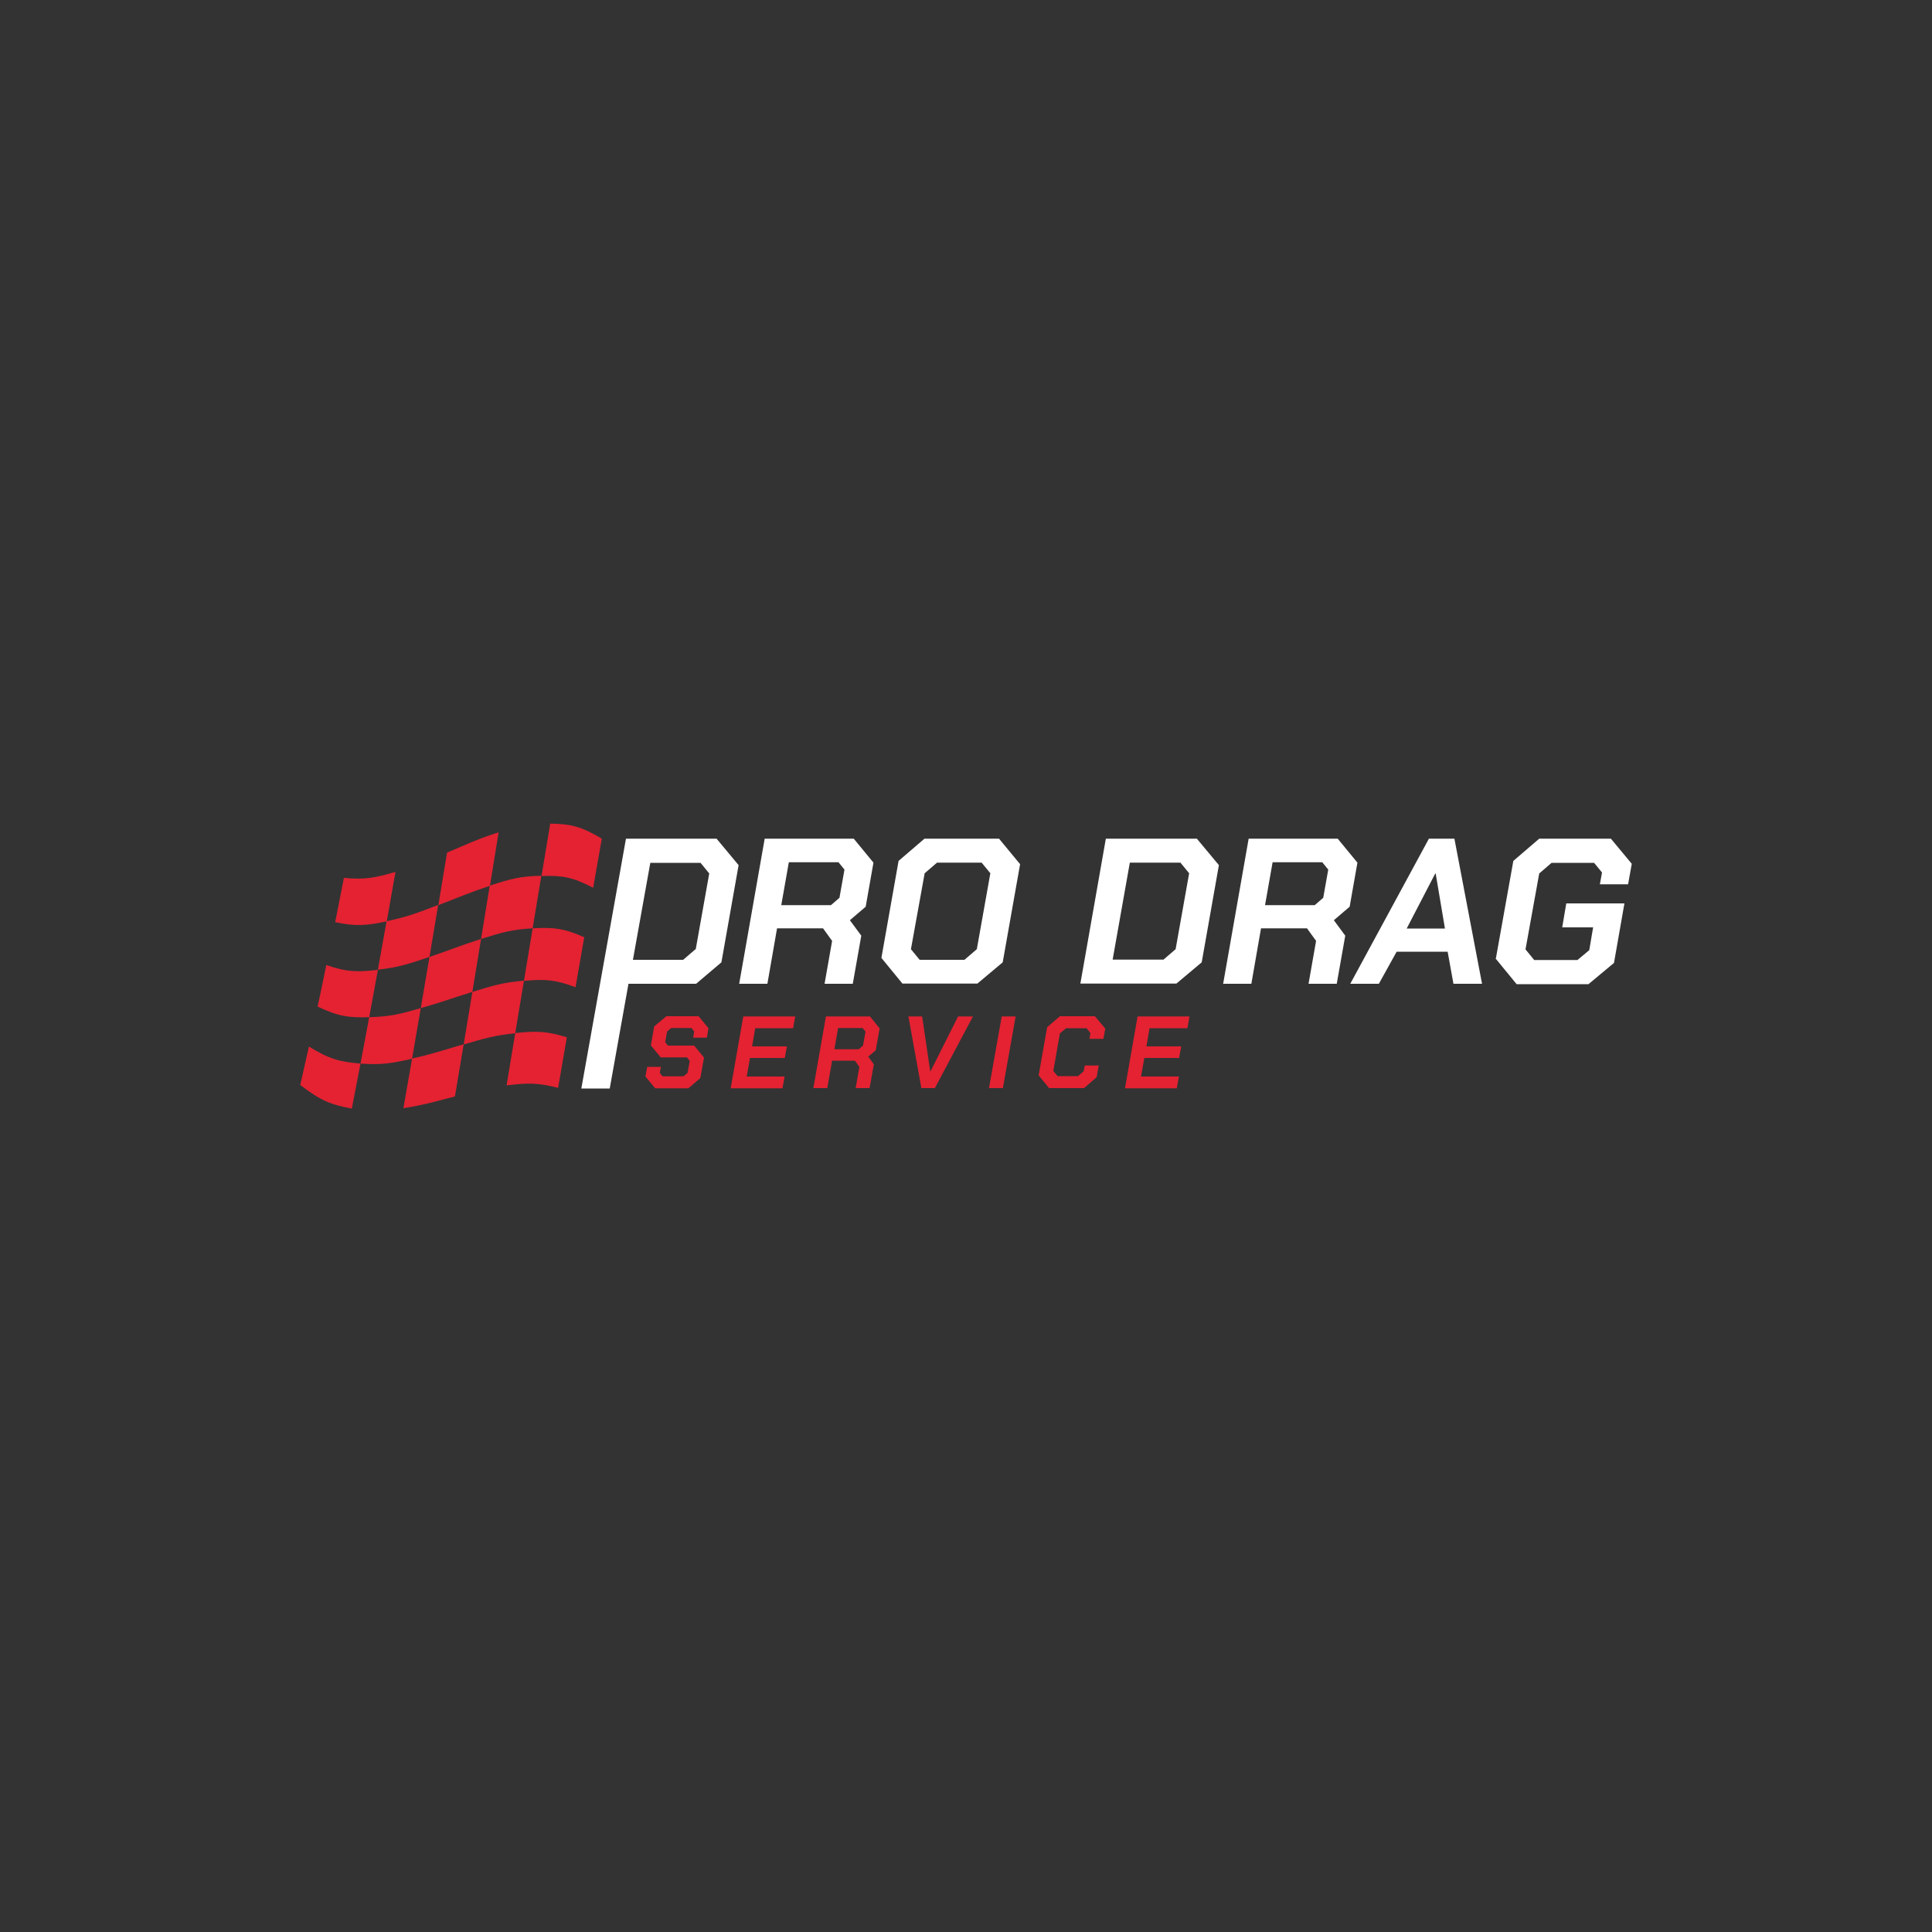 <?xml version="1.0" encoding="UTF-8"?> <svg xmlns="http://www.w3.org/2000/svg" id="_Слой_1" data-name="Слой_1" version="1.1" viewBox="0 0 1000 1000"><rect x="0" y="0" width="1000" height="1000" fill="#333333" stroke="none"/><defs><style> .st0 { fill: #e42232; } .st1 { fill: #fff; } </style></defs><g><path class="st1" d="M448.1,469.3l-8.2,7,5.9,8-4.4,24.9h-14.6l3.9-22.2-4.7-6.5h-23.8l-5,28.7h-14.6l13.2-75.1h46.1l10.2,12.4-4,22.7ZM404.4,468.5h25.7l4.4-3.8,2.6-14.6-3.1-3.8h-25.7l-3.9,22.1Z"></path><path class="st1" d="M456.2,495.9l8.9-50.3,13.4-11.5h38.6l10.9,13.2-9,50.8-13.1,11h-38.8l-10.9-13.3ZM499.2,496.8l6.4-5.5,7-39.3-4.5-5.5h-23.1l-6.4,5.5-7.1,39.3,4.5,5.5h23.2Z"></path><path class="st1" d="M572.4,434.1h47.1l11.4,13.7-8.9,50.3-13.1,11h-49.7l13.2-75.1ZM602.1,496.8l6.4-5.5,7-39.3-4.5-5.5h-26.2l-8.9,50.2h26.2Z"></path><path class="st1" d="M370.9,434.1h-46.9l-23.1,129.3h14.7l9.7-54.2h35l13.1-11.1,8.9-50.3-11.4-13.7ZM360,491.3l-6.4,5.5h-26l9-50.2h26l4.5,5.5-7,39.3Z"></path><path class="st1" d="M698.6,469.3l-8.2,7,5.9,8-4.4,24.9h-14.6l3.9-22.2-4.7-6.5h-23.8l-5,28.7h-14.6l13.2-75.1h46.1l10.2,12.4-4,22.7ZM654.8,468.5h25.7l4.4-3.8,2.6-14.6-3.1-3.8h-25.7l-3.9,22.1Z"></path><path class="st1" d="M739.5,434.1h13.3l14.3,75.1h-14.8l-3-16.6h-26.4l-9.2,16.6h-14.8l40.7-75.1ZM747.9,480.6l-4.8-28.5h-.2l-14.8,28.5h19.8Z"></path><path class="st1" d="M774.3,495.9l9-50.3,13.4-11.5h37.1l10.8,13-1.9,10.6h-14.6l1.1-6.1-4.1-5h-22l-6.4,5.5-7.1,39.3,4.5,5.5h22.4l6.1-5.1,2-11.8h-16l2.1-12.4h30.1l-5.4,30.8-13.2,11h-37.2l-10.9-13.3Z"></path></g><g><path class="st0" d="M334.1,557.1l.9-4.9h7.1l-.6,3.1,1.4,1.8h10.9l2.1-1.8,1.1-6.2-1.4-1.8h-13.6l-5.1-6.2,1.7-9.8,6.3-5.3h16.7l5.1,6.2-.8,4.9h-7.1l.5-3.2-1.4-1.8h-10.5l-2.1,1.8-1,5.5,1.4,1.8h13.6l5.1,6.2-1.9,10.6-6.2,5.3h-17.2l-5.1-6.2Z"></path><path class="st0" d="M384.8,526.1h26.8l-1.1,6.1h-19.6l-1.6,9.4h18l-1.1,6h-18l-1.7,9.6h19.6l-1.1,6.1h-26.8l6.5-37.1Z"></path><path class="st0" d="M453.4,543.5l-4,3.4,2.9,4-2.2,12.3h-7.2l1.9-11-2.3-3.2h-11.8l-2.5,14.2h-7.2l6.5-37.1h22.8l5,6.2-2,11.2ZM431.8,543.1h12.7l2.2-1.9,1.3-7.2-1.5-1.9h-12.7l-1.9,10.9Z"></path><path class="st0" d="M470.2,526.1h7.1l4.2,28.5h.1l14.3-28.5h7.7l-19.7,37.1h-7l-6.7-37.1Z"></path><path class="st0" d="M518.5,526.1h7.2l-6.6,37.1h-7.2l6.6-37.1Z"></path><path class="st0" d="M537.6,556.6l4.4-24.9,6.6-5.7h18.1l5.4,6.4-1,5.3h-7.2l.5-3-2-2.5h-10.6l-3.2,2.7-3.4,19.4,2.2,2.7h10.6l2.9-2.5.6-3h7.2l-1.1,6.1-6.5,5.6h-18.1l-5.4-6.6Z"></path><path class="st0" d="M588.9,526.1h26.8l-1.1,6.1h-19.6l-1.6,9.4h18l-1.1,6h-18l-1.7,9.6h19.6l-1.1,6.1h-26.8l6.5-37.1Z"></path></g><g><path class="st0" d="M307,459.5c-10.7-5.6-16-6.4-26.7-6.1,1.8-10.9,2.7-16.3,4.5-27.1,10.7.2,16,1.4,26.7,7.8-1.8,10.1-2.7,15.2-4.5,25.5Z"></path><path class="st0" d="M275.7,480.5c-10.7.6-16,2.1-26.7,5.5,1.8-11,2.7-16.5,4.5-27.6,10.7-3.5,16-4.9,26.7-5.1-1.8,10.9-2.7,16.3-4.5,27.2Z"></path><path class="st0" d="M297.9,511c-10.7-4-16-4.3-26.7-3.3,1.8-10.9,2.7-16.3,4.5-27.2,10.7-.6,16-.1,26.7,4.6-1.8,10.3-2.7,15.5-4.5,25.9Z"></path><path class="st0" d="M266.7,534.8c-10.7,1.1-16,2.7-26.7,5.8,1.8-10.8,2.7-16.3,4.5-27.2,10.7-3.3,16-4.9,26.7-5.8-1.8,10.9-2.7,16.3-4.5,27.1Z"></path><path class="st0" d="M288.9,563.1c-10.7-2.8-16-2.6-26.7-1.3,1.8-10.8,2.7-16.2,4.5-27.1,10.7-1.1,16-1.1,26.7,2.2-1.8,10.4-2.7,15.7-4.5,26.1Z"></path><path class="st0" d="M253.6,458.5c-10.7,3.5-16,5.9-26.7,10,1.8-10.8,2.7-16.3,4.5-27.2,10.7-4.5,16-7.1,26.7-10.5-1.8,11.1-2.7,16.7-4.5,27.7Z"></path><path class="st0" d="M200.2,476.9c-10.7,2.2-16,2.7-26.7.4,1.8-9,2.7-13.6,4.5-22.9,10.7,1,16,0,26.7-3.1-1.8,10.4-2.7,15.5-4.5,25.6Z"></path><path class="st0" d="M222.3,495.3c-10.7,3.6-16,5.4-26.7,6.6,1.8-9.9,2.7-15,4.5-25.1,10.7-2.2,16-4.3,26.7-8.4-1.8,10.8-2.7,16.2-4.5,26.9Z"></path><path class="st0" d="M244.5,513.4c-10.7,3.3-16,5.4-26.7,8.4,1.8-10.5,2.7-15.8,4.5-26.5,10.7-3.6,16-5.9,26.7-9.3-1.8,11-2.7,16.5-4.5,27.4Z"></path><path class="st0" d="M213.3,548c-10.7,2.4-16,3.3-26.7,2.5,1.8-9.5,2.7-14.3,4.5-24,10.7-.3,16-1.6,26.7-4.7-1.8,10.5-2.7,15.7-4.5,26.1Z"></path><path class="st0" d="M235.5,567.5c-10.7,2.8-16,4.4-26.7,6.1,1.8-10.2,2.7-15.3,4.5-25.7,10.7-2.4,16-4.3,26.7-7.4-1.8,10.8-2.7,16.2-4.5,26.9Z"></path><path class="st0" d="M191.1,526.5c-10.7.3-16-.4-26.7-5.5,1.8-8.4,2.7-12.7,4.5-21.5,10.7,3.7,16,3.7,26.7,2.5-1.8,9.9-2.7,14.8-4.5,24.5Z"></path><path class="st0" d="M182.1,573.8c-10.7-2-16-4-26.7-12.2,1.8-7.8,2.7-11.8,4.5-19.9,10.7,6.6,16,7.9,26.7,8.8-1.8,9.5-2.7,14.1-4.5,23.3Z"></path></g></svg> 